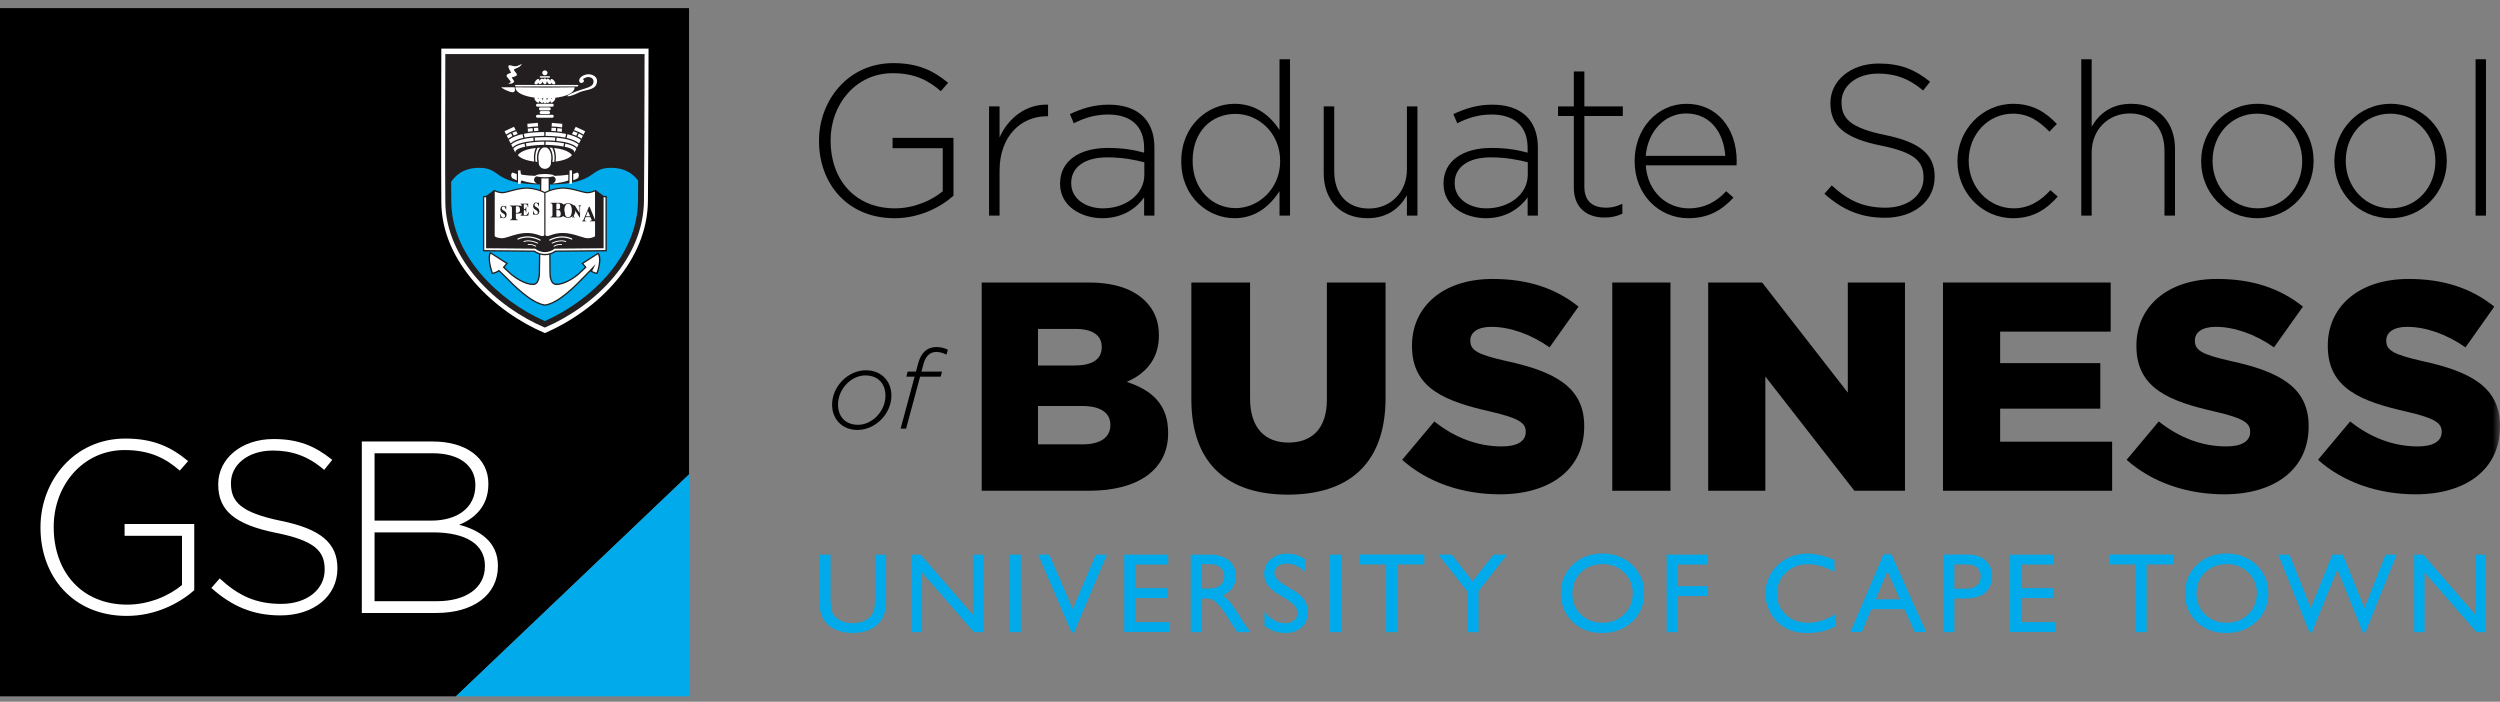 <?xml version="1.0" encoding="UTF-8" standalone="no"?>
<svg xmlns="http://www.w3.org/2000/svg" height="48px" width="171px" version="1.1" xmlns:xlink="http://www.w3.org/1999/xlink" viewBox="0 0 171 48"><rect x="0" y="0" width="171" height="48" fill="#808080" stroke="none"/><!-- Generator: Sketch 61.2 (89653) - https://sketch.com -->
 <title>uct_graduate_school_of_business_sitewide_logo</title>
 <desc>Created with Sketch.</desc>
 <defs>
  <polygon id="path-1" points="0 47.63 171 47.63 171 0.558 0 0.558"/>
 </defs>
 <g id="Assets" fill-rule="evenodd" fill="none">
  <g id="Logo-Universities">
   <g id="Logo-/-GSB">
    <polygon id="Fill-1" points="0 0.558 0 47.629 31.185 47.629 47.129 32.451 47.129 0.558" fill="#000"/>
    <path id="Fill-2" fill="#fff" d="m8.673 42.128c-3.708 0-5.904-2.732-5.904-6.033v-0.033c0-3.167 2.298-6.065 5.804-6.065 1.912 0 3.12 0.569 4.294 1.541l-0.57 0.653c-0.922-0.804-1.996-1.407-3.775-1.407-2.852 0-4.848 2.413-4.848 5.244v0.034c0 3.033 1.895 5.295 5.033 5.295 1.493 0 2.886-0.62 3.741-1.341v-3.367h-3.926v-0.805h4.765v4.524c-1.057 0.938-2.701 1.76-4.614 1.76"/>
    <path id="Fill-4" fill="#fff" d="m19.187 42.094c-1.879 0-3.322-0.62-4.731-1.877l0.571-0.653c1.291 1.19 2.482 1.742 4.21 1.742 1.761 0 2.97-0.988 2.97-2.328v-0.034c0-1.24-0.655-1.961-3.322-2.496-2.819-0.57-3.959-1.526-3.959-3.301v-0.034c0-1.743 1.593-3.083 3.774-3.083 1.711 0 2.835 0.47 4.026 1.425l-0.553 0.686c-1.108-0.955-2.215-1.323-3.507-1.323-1.727 0-2.868 0.988-2.868 2.212v0.033c0 1.24 0.638 1.994 3.423 2.563 2.717 0.553 3.858 1.525 3.858 3.234v0.034c0 1.893-1.627 3.2-3.892 3.2"/>
    <path id="Fill-6" fill="#fff" d="m33.169 38.693c0-1.441-1.258-2.279-3.573-2.279h-3.976v4.708h4.261c2.014 0 3.288-0.921 3.288-2.396v-0.033zm-0.654-5.529c0-1.291-1.057-2.162-2.936-2.162h-3.959v4.608h3.876c1.761 0 3.019-0.855 3.019-2.413v-0.033zm-2.667 8.763h-5.1v-11.729h4.848c2.281 0 3.809 1.122 3.809 2.881v0.034c0 1.592-1.04 2.396-1.997 2.781 1.409 0.369 2.65 1.173 2.65 2.799v0.033c0 1.96-1.677 3.201-4.21 3.201z"/>
    <path id="Fill-8" fill="#fff" d="m30.187 3.323h14.174s-0.009 6.828-0.043 10.367c0 4.139-3.417 7.52-7.05 9.091-3.367-1.42-7.081-4.809-7.081-8.981-0.025-1.481 0-10.477 0-10.477"/>
    <path id="Fill-10" fill="#231F20" d="m30.459 3.696h13.63s-0.009 6.566-0.041 9.969c0 3.981-3.286 7.232-6.78 8.742-3.238-1.364-6.809-4.624-6.809-8.636-0.024-1.424 0-10.075 0-10.075"/>
    <path id="Fill-12" fill="#00AAEB" d="m30.868 13.767c-0.006-0.25-0.009-0.724-0.011-1.334 0.239-0.332 0.744-0.953 1.916-0.953 1.553 0 0.899 1.076 4.101 1.139l0.408-0.005 0.409 0.005c3.201-0.063 2.546-1.139 4.1-1.139 1.087 0 1.601 0.534 1.858 0.877l-0.009 1.307c0 3.688-3.018 6.792-6.375 8.299-3.125-1.375-6.397-4.486-6.397-8.196"/>
    <path id="Fill-14" fill="#231F20" d="m36.849 18.642l0.096-6.537c0.138 0.015 0.277 0.021 0.324 0.021 0.058 0 0.204-0.005 0.345-0.021l0.051 6.537c0 0.017-0.011 0.636 0.273 0.743 0.296 0.109 1.128-0.186 1.818-0.877l0.243-0.234-0.227-0.267 1.139-0.728c0.313 0.274 0.083 1.048-0.007 1.357-0.021 0.073-0.029 0.107-0.086 0.107-0.167-0.033-0.333-0.099-0.42-0.174-0.11 0.072-0.21 0.194-0.3 0.286-0.696 0.718-1.845 1.919-2.82 2.06-0.977-0.141-2.151-1.344-2.855-2.06-0.093-0.092-0.195-0.214-0.303-0.286-0.088 0.075-0.3 0.157-0.436 0.173-0.052 0.003-0.057-0.05-0.083-0.124-0.115-0.315-0.297-1.144-0.072-1.387l1.214 0.776-0.229 0.267 0.243 0.234c0.692 0.691 1.523 0.986 1.818 0.877 0.285-0.107 0.275-0.726 0.274-0.743"/>
    <path id="Fill-16" fill="#fff" d="m40.798 18.649c-0.067-0.014-0.206-0.062-0.292-0.111l0.233-0.476-0.49 0.506c-0.078 0.07-0.148 0.155-0.217 0.224-0.671 0.693-1.819 1.892-2.754 2.031-0.938-0.139-2.109-1.341-2.79-2.031-0.098-0.097-0.357-0.345-0.357-0.345s-0.138 0.138-0.422 0.202c-0.094-0.282-0.291-0.919-0.149-1.297 0.184 0.124 1.047 0.675 1.047 0.675l-0.219 0.256 0.305 0.291c0.691 0.689 1.563 1.028 1.916 0.896 0.185-0.071 0.263-0.29 0.298-0.473 0.037-0.187 0.033-0.355 0.033-0.355l0.093-6.442c0.115 0.009 0.209 0.009 0.236 0.009 0.029 0 0.133 0 0.256-0.01l0.05 6.442c-0.008 0.254 0.052 0.724 0.332 0.829 0.352 0.132 1.223-0.207 1.914-0.896l0.304-0.291-0.217-0.256 0.988-0.632c0.186 0.326 0.004 0.998-0.098 1.254"/>
    <path id="Fill-18" fill="#231F20" d="m33.034 17.193v-3.791h8.469v3.791l-3.498 0.033c-0.215 0.156-0.48 0.232-0.736 0.236-0.256-0.004-0.523-0.08-0.737-0.236l-3.498-0.033z"/>
    <path id="Fill-20" fill="#fff" d="m36.562 17.136l-3.437-0.032v-3.612h8.288v3.612l-3.438 0.032c-0.199 0.154-0.457 0.233-0.707 0.235-0.249-0.002-0.505-0.081-0.706-0.235"/>
    <path id="Fill-22" fill="#231F20" d="m37.269 17.247c-0.239-0.003-0.48-0.083-0.662-0.237l-3.358-0.03v-3.582l0.563-0.413c0.047 0.023 0.117 0.059 0.178 0.079 0.106 0.037 0.242 0.073 0.38 0.073 0.067 0 0.171-0.021 0.302-0.054l0.449-0.119c0.33-0.083 0.709-0.163 1.041-0.136 0.327 0.024 0.781 0.13 1.107 0.302 0.325-0.172 0.779-0.278 1.106-0.302 0.333-0.027 0.712 0.053 1.042 0.136l0.449 0.119c0.131 0.033 0.234 0.054 0.302 0.054 0.137 0 0.275-0.036 0.378-0.073 0.062-0.02 0.133-0.056 0.181-0.079l0.56 0.413v3.582l-3.355 0.03c-0.183 0.154-0.424 0.234-0.663 0.237"/>
    <path id="Fill-24" fill="#fff" d="m37.962 9.627c-0.27-0.022-0.506-0.026-0.64-0.026-0.241 0-0.485 0.007-0.731 0.026l-0.016-0.223c0.285-0.019 0.55-0.023 0.747-0.023 0.166 0 0.399 0.006 0.658 0.025l-0.018 0.221zm0.705-0.214c-0.517-0.107-1.066-0.119-1.355-0.119l0.01-0.262c0.363 0 0.893 0.021 1.4 0.128l-0.055 0.253zm-2.838-0.26c0.479-0.096 0.992-0.117 1.398-0.121v0.262c-0.334 0.001-0.856 0.016-1.343 0.112l-0.055-0.252zm3.595 1.022l-0.144 0.286 0.007-0.051c0-0.059-0.033-0.106-0.07-0.141-0.111-0.104-0.333-0.179-0.592-0.232l-0.087-0.016c-0.43-0.081-0.944-0.11-1.226-0.113l-0.046-0.001-0.039 0.001c-0.279 0.003-0.788 0.031-1.221 0.11l-0.084 0.016c-0.265 0.055-0.491 0.131-0.604 0.235-0.035 0.035-0.068 0.082-0.068 0.141l0.007 0.051-0.146-0.29c0.12-0.156 0.351-0.245 0.551-0.299 0.071-0.019 0.142-0.037 0.213-0.053l0.047 0.215 0.084-0.016-0.035-0.218c0.409-0.08 0.841-0.109 1.256-0.111v0.218l0.039-0.001 0.046 0.001 0.01-0.218c0.214 0 0.768 0.013 1.263 0.113l-0.047 0.219 0.087 0.016 0.046-0.216c0.326 0.071 0.614 0.184 0.753 0.354zm-2.612-1.44l0.015 0.219-0.292 0.017-0.014-0.217 0.291-0.019zm-0.723-0.023l-0.018-0.246 0.717-0.064 0.018 0.245c-0.227 0.011-0.47 0.029-0.717 0.064zm-0.953 0.558l-0.091-0.197c0.085-0.037 0.174-0.07 0.266-0.101l0.101 0.193s-0.193 0.069-0.276 0.104zm0.975-0.253l-0.015-0.217c0.109-0.016 0.221-0.029 0.33-0.039l0.019 0.217c-0.187 0.017-0.334 0.039-0.334 0.039zm-1.489 0.186l-0.113-0.226 0.647-0.305 0.114 0.22c-0.235 0.079-0.457 0.179-0.648 0.31zm0.141 0.279l-0.1-0.2c0.089-0.062 0.187-0.117 0.29-0.166l0.096 0.196c-0.103 0.049-0.198 0.107-0.286 0.17zm0.162 0.321l-0.122-0.24c0.247-0.187 0.579-0.309 0.936-0.39l0.054 0.253c-0.338 0.075-0.652 0.192-0.868 0.377zm0.144 0.284l-0.101-0.204c0.33-0.297 0.95-0.42 1.511-0.469l0.02 0.223c-0.294 0.027-0.585 0.075-0.862 0.15-0.178 0.051-0.423 0.137-0.568 0.3zm4.501-0.201l-0.104 0.205c-0.265-0.282-0.888-0.404-1.413-0.454l0.024-0.22c0.537 0.053 1.156 0.177 1.493 0.469zm0.159-0.32l-0.12 0.238c-0.214-0.177-0.523-0.295-0.853-0.371l0.058-0.252c0.344 0.08 0.67 0.202 0.915 0.385zm0.143-0.28l-0.101 0.2c-0.084-0.062-0.175-0.115-0.272-0.163l0.095-0.195c0.097 0.047 0.192 0.101 0.278 0.158zm-0.61-0.387l0.119-0.225 0.645 0.305-0.114 0.228c-0.19-0.128-0.414-0.23-0.65-0.307zm-0.138 0.275l0.098-0.195c0.101 0.032 0.196 0.069 0.289 0.11l-0.097 0.194c-0.093-0.04-0.19-0.076-0.29-0.109zm-0.684-0.373l-0.014 0.219c-0.108-0.017-0.213-0.029-0.318-0.036l0.018-0.219c0.102 0.008 0.208 0.021 0.314 0.036zm-0.708-0.153l0.015-0.243 0.715 0.064-0.015 0.246c-0.249-0.036-0.495-0.058-0.715-0.066zm-0.022 0.305l0.015-0.219c0.099 0.004 0.2 0.011 0.307 0.022l-0.014 0.218c-0.108-0.009-0.212-0.016-0.308-0.021z"/>
    <path id="Fill-26" fill="#fff" d="m39.514 12.193l-0.302 0.148v-0.441l0.291-0.102c0.091 0.064 0.131 0.209 0.046 0.35l-0.027 0.038-0.008 0.007zm-0.388-0.537v0.275l-0.002 0.451v0.188h-0.172l0.006-0.914h0.168zm-4.078 0.145l0.3 0.099v0.441l-0.303-0.148c-0.101-0.104-0.115-0.303 0.003-0.392zm2.747 0.235c0.426-0.012 0.812-0.044 1.07-0.084l0.009-0.002-0.004 0.397-0.019 0.005c-0.28 0.102-0.653 0.172-1.052 0.201 0.118-0.053 0.209-0.132 0.209-0.258s-0.092-0.211-0.213-0.259zm-2.363 0.534v-0.188-0.451-0.275h0.17l0.002 0.074c0.005 0.093 0.028 0.211 0.091 0.222 0.251 0.04 0.632 0.069 1.048 0.082-0.053 0.022-0.099 0.05-0.136 0.088-0.035 0.033-0.077 0.086-0.077 0.173 0 0.125 0.088 0.204 0.203 0.258-0.387-0.034-0.75-0.103-1.024-0.201-0.058-0.025-0.086 0.083-0.096 0.163l-0.006 0.055h-0.175z"/>
    <path id="Fill-28" fill="#fff" d="m36.647 11.99l-0.029 0.026c0.086 0.092 0.557 0.11 0.651 0.11 0.112 0 0.556-0.01 0.65-0.116-0.083-0.093-0.558-0.11-0.65-0.11-0.147 0-0.48 0.015-0.622 0.09"/>
    <path id="Fill-30" fill="#fff" d="m36.917 16.458c-0.414-0.211-0.865-0.271-1.302-0.135-0.107 0.031-0.165 0.064-0.165 0.064-0.051 0.027-0.09-0.048-0.041-0.073 0 0 0.064-0.036 0.181-0.072 0.462-0.142 0.936-0.077 1.365 0.14 0.049 0.025 0.012 0.101-0.038 0.076"/>
    <path id="Fill-32" fill="#fff" d="m36.783 16.671c-0.002 0-0.524-0.279-0.956-0.115l-0.023-0.059c0.305-0.115 0.728-0.033 1.009 0.118l-0.03 0.056z"/>
    <path id="Fill-34" fill="#fff" d="m36.647 16.878s-0.059-0.039-0.153-0.076c-0.092-0.036-0.223-0.066-0.367-0.049-0.04 0.006-0.05-0.058-0.005-0.062 0.179-0.022 0.41 0.03 0.561 0.136l-0.036 0.051z"/>
    <path id="Fill-36" fill="#fff" d="m37.588 10.096l0.188 0.013c0.096 0.186 0.156 0.426 0.156 0.688 0 0.093-0.008 0.182-0.023 0.269l0.098-0.013c0.011-0.085 0.017-0.17 0.017-0.259 0-0.25-0.045-0.48-0.125-0.674 1.019 0.114 1.22 0.489 1.22 0.489s-0.185 0.326-1.112 0.444l-0.098 0.013-0.128 0.008c0.018-0.084 0.027-0.177 0.027-0.273 0-0.289-0.086-0.545-0.22-0.705m-0.425-0.007l0.11-0.001 0.098 0.001c0.197 0.074 0.34 0.359 0.34 0.697 0 0.106-0.013 0.206-0.038 0.298l-0.089 0.004c-0.088-0.103-0.197-0.166-0.316-0.166-0.116 0-0.225 0.063-0.313 0.166l-0.093-0.004c-0.024-0.092-0.038-0.192-0.038-0.298 0-0.336 0.144-0.623 0.339-0.697m-1.74 0.52s0.2-0.375 1.221-0.489c-0.08 0.194-0.127 0.423-0.127 0.674 0 0.089 0.008 0.174 0.017 0.259l0.097 0.013c-0.013-0.087-0.021-0.176-0.021-0.269 0-0.262 0.058-0.502 0.153-0.688l0.182-0.013c-0.133 0.16-0.218 0.416-0.218 0.705 0 0.096 0.009 0.189 0.026 0.273l-0.122-0.008-0.097-0.013c-0.932-0.118-1.111-0.444-1.111-0.444"/>
    <path id="Fill-38" fill="#fff" d="m37.269 10.712c-0.229 0-0.421 0.188-0.421 0.419 0 0.23 0.192 0.418 0.421 0.418 0.232 0 0.419-0.188 0.419-0.418 0-0.231-0.187-0.419-0.419-0.419"/>
    <path id="Fill-40" fill="#fff" d="m39.505 6.371c-0.4 0.221-1.126 0.349-0.378 0 0.749-0.347 1.425-0.334 1.469-0.756 0.032-0.289-0.258-0.345-0.352-0.348-0.179-0.003-0.402 0.152-0.376 0.162 0.028 0.01 0.06 0.008 0.072 0.074 0.015 0.08-0.06 0.176-0.182 0.172-0.13-0.003-0.145-0.151-0.145-0.156 0-0.261 0.369-0.434 0.628-0.44 0.236-0.01 0.723 0.146 0.567 0.651-0.148 0.477-0.813 0.372-1.303 0.641zm-2.677 0.404l0.019-0.065-0.071-0.005 0.052 0.07zm0.539-0.048c0.025 0.034 0.035 0.082 0.035 0.133 0.019-0.036 0.051-0.096 0.093-0.136l-0.128 0.003zm-0.232 0.133c0-0.051 0.015-0.098 0.035-0.133l-0.126-0.005c0.038 0.04 0.07 0.097 0.091 0.149v-0.011zm0.577-0.085l0.047-0.066-0.063 0.006 0.016 0.06zm0.185 0.13c-0.063 0.076-0.185 0.185-0.244 0.068-0.007-0.013-0.001-0.051 0.013-0.097l-0.039 0.052c-0.063 0.076-0.184 0.185-0.245 0.068-0.027 0.032-0.067 0.066-0.114 0.066-0.042 0-0.083-0.032-0.107-0.082-0.062 0.133-0.183 0.025-0.249-0.052l-0.038-0.052c0.015 0.045 0.02 0.084 0.014 0.097-0.06 0.117-0.183 0.009-0.246-0.068-0.054-0.062-0.125-0.165-0.06-0.222-0.702-0.094-1.328-0.334-1.328-0.711 1.268 0.022 2.983 0.022 4.052 0-0.018 0.395-0.582 0.631-1.34 0.718 0.05 0.056-0.017 0.155-0.069 0.214zm-3.586-0.937h0.88s0.127 0.343-0.126 0.343c-0.252 0-0.88-0.343-0.754-0.343zm0.454-0.239l0.187-0.127-0.232-0.296c-0.252-0.229 0.243-0.319 0.243-0.334 0-0.016-0.423-0.623 0-0.49 0.378 0.119 0.47 0 0.736-0.111-0.155 0.333-0.637 0.303-0.534 0.445 0.176 0.243 0.379 0.354-0.133 0.467-0.08 0.017 0.147 0.238 0.136 0.297-0.011 0.061-0.156 0.142-0.211 0.142l-0.192 0.006zm0.51 0.081h4.23c0.067 0 0.067 0.102 0 0.102h-4.23c-0.067 0-0.067-0.102 0-0.102zm1.489 2.041h1.012c0.131 0 0.131 0.202 0 0.202h-1.012c-0.135 0-0.135-0.202 0-0.202zm0.202-0.504h0.604c0.136 0 0.136 0.202 0 0.202h-0.604c-0.134 0-0.134-0.202 0-0.202zm-0.202-0.252h1.012c0.131 0 0.131 0.201 0 0.201h-1.012c-0.135 0-0.135-0.201 0-0.201zm0.252 0.503h0.506c0.133 0 0.133 0.202 0 0.202h-0.506c-0.135 0-0.135-0.202 0-0.202zm0.254-2.783c0.095 0 0.179 0.071 0.179 0.169 0 0.096-0.084 0.167-0.179 0.167s-0.18-0.071-0.18-0.167c0-0.098 0.085-0.169 0.18-0.169zm-0.303 0.395h0.605c0.069 0 0.069 0.103 0 0.103h-0.605c-0.067 0-0.067-0.103 0-0.103zm0.662 0.286l0.039 0.057c-0.015-0.048-0.022-0.088-0.015-0.1 0.059-0.118 0.183-0.011 0.244 0.066 0.061 0.074 0.146 0.2 0.024 0.244-0.091 0.035-0.163-0.034-0.211-0.115 0.007 0.039-0.007 0.074-0.061 0.094-0.119 0.043-0.206-0.09-0.248-0.197 0.001 0.129-0.057 0.218-0.133 0.218-0.072 0-0.133-0.089-0.133-0.2-0.04 0.095-0.128 0.222-0.244 0.18-0.054-0.021-0.068-0.055-0.061-0.094-0.047 0.081-0.122 0.15-0.21 0.115-0.123-0.044-0.038-0.17 0.021-0.244 0.062-0.077 0.187-0.184 0.247-0.066 0.006 0.013 0 0.052-0.016 0.1l0.04-0.057c0.062-0.077 0.187-0.182 0.247-0.065 0.026-0.035 0.067-0.068 0.109-0.068 0.048 0 0.087 0.036 0.112 0.088 0.063-0.138 0.187-0.032 0.249 0.045z"/>
    <path id="Fill-42" fill="#fff" d="m37.228 16.1v-2.895c-0.319-0.166-0.718-0.267-1.072-0.294-0.318-0.024-0.685 0.051-1.015 0.135l-0.448 0.118c-0.13 0.033-0.244 0.058-0.324 0.058-0.178 0-0.364-0.054-0.528-0.126l-0.004 3.058c0.143 0.121 0.391 0.14 0.539 0.14 0.139 0 0.566-0.152 0.712-0.194 0.664-0.198 1.194-0.244 1.84 0.008 0.065 0.025 0.184 0.065 0.247 0.023l0.053-0.031z"/>
    <path id="Fill-44" fill="#fff" d="m37.311 16.1v-2.895c0.317-0.166 0.719-0.267 1.069-0.294 0.319-0.024 0.686 0.051 1.016 0.135l0.448 0.118c0.131 0.033 0.246 0.058 0.324 0.058 0.179 0 0.364-0.054 0.529-0.126l0.004 3.058c-0.142 0.121-0.391 0.14-0.537 0.14-0.142 0-0.57-0.152-0.715-0.194-0.665-0.198-1.192-0.244-1.84 0.008-0.065 0.025-0.183 0.065-0.249 0.023l-0.049-0.031z"/>
    <path id="Fill-46" fill="#231F20" d="m35.825 14.357c0.108 0.008 0.125 0.026 0.155 0.18h0.019v-0.401h-0.019c-0.03 0.154-0.047 0.172-0.155 0.179v-0.275c0-0.061 0.007-0.073 0.039-0.069l0.08 0.001c0.148 0.004 0.157 0.167 0.167 0.207h0.017v-0.249h-0.53v0.026c0.048 0 0.078 0.039 0.078 0.102v0.564c0 0.061-0.03 0.101-0.078 0.101v0.027h0.539l0.04-0.25h-0.025c-0.067 0.174-0.141 0.229-0.273 0.214-0.048-0.006-0.054-0.023-0.054-0.084v-0.273z"/>
    <path id="Fill-48" fill="#231F20" d="m34.625 14.078h-0.021l-0.027 0.046c-0.048-0.003-0.071-0.046-0.171-0.046-0.079 0-0.182 0.082-0.182 0.244 0 0.075 0.035 0.179 0.139 0.243 0.153 0.089 0.183 0.126 0.183 0.194 0 0.03-0.005 0.133-0.128 0.133-0.086 0-0.149-0.123-0.159-0.171l-0.022-0.084h-0.021v0.292h0.024l0.017-0.041c0.045 0 0.104 0.041 0.159 0.041 0.203 0 0.237-0.17 0.237-0.254 0-0.115-0.065-0.213-0.208-0.278-0.105-0.048-0.121-0.108-0.121-0.162 0-0.028 0.015-0.117 0.099-0.117 0.125 0.003 0.162 0.162 0.184 0.225h0.018v-0.265z"/>
    <path id="Fill-50" fill="#231F20" d="m36.867 13.849h-0.023l-0.028 0.044c-0.046 0-0.071-0.044-0.172-0.044-0.078 0-0.178 0.08-0.178 0.245 0 0.073 0.032 0.179 0.136 0.24 0.153 0.091 0.185 0.126 0.185 0.196 0 0.03-0.007 0.132-0.129 0.132-0.087 0-0.149-0.124-0.16-0.171l-0.02-0.083h-0.019v0.29h0.02l0.018-0.039c0.045 0 0.105 0.039 0.159 0.039 0.204 0 0.235-0.168 0.235-0.252 0-0.115-0.062-0.214-0.206-0.279-0.104-0.047-0.121-0.108-0.121-0.16 0-0.029 0.015-0.119 0.099-0.119 0.125 0.003 0.162 0.161 0.184 0.225h0.02v-0.264z"/>
    <path id="Fill-52" fill="#231F20" d="m39.676 14.879v-0.701c0-0.061 0.027-0.102 0.075-0.102v-0.026h-0.187v0.026c0.049 0 0.076 0.041 0.076 0.102v0.392h-0.002l-0.325-0.52h-0.196v0.026l0.048 0.046 0.034 0.053v0.565c0 0.064-0.025 0.103-0.075 0.103v0.026h0.186v-0.026c-0.048 0-0.076-0.039-0.076-0.103v-0.507h0.003l0.413 0.646h0.026z"/>
    <path id="Fill-54" fill="#231F20" d="m35.285 14.611h0.146c0.124 0 0.22-0.023 0.289-0.071 0.154-0.104 0.124-0.259 0.079-0.335-0.077-0.123-0.23-0.145-0.386-0.145h-0.534v0.031c0.089 0 0.138 0.05 0.138 0.126v0.686c0 0.078-0.049 0.127-0.138 0.127v0.03h0.543v-0.03c-0.085 0-0.137-0.049-0.137-0.127v-0.292zm0-0.437c0-0.072 0.062-0.063 0.094-0.063 0.093-0.007 0.141 0.038 0.166 0.105 0.03 0.072 0.034 0.151 0.009 0.226-0.041 0.114-0.175 0.119-0.269 0.121v-0.389z"/>
    <path id="Fill-56" fill="#231F20" d="m38.24 14.87c0.098 0 0.182-0.018 0.3-0.098 0.098-0.069 0.151-0.275-0.009-0.368l-0.193-0.073v-0.005c0.09-0.02 0.243-0.068 0.243-0.226 0.004-0.107-0.093-0.181-0.192-0.204-0.089-0.026-0.247-0.026-0.334-0.026h-0.405v0.031c0.087 0 0.139 0.048 0.139 0.126v0.687c0 0.077-0.052 0.124-0.139 0.124v0.032h0.59zm-0.185-0.883c0-0.057 0.019-0.072 0.081-0.075 0.116-0.003 0.174 0.026 0.174 0.137v0.116c0 0.139-0.101 0.158-0.183 0.158h-0.072v-0.336zm0 0.386h0.105c0.116 0 0.194 0.044 0.194 0.272 0 0.147-0.091 0.188-0.218 0.181-0.081-0.004-0.081-0.039-0.081-0.12v-0.333z"/>
    <path id="Fill-58" fill="#231F20" d="m39.358 14.399c0-0.166-0.074-0.33-0.204-0.411-0.096-0.059-0.2-0.088-0.293-0.088-0.099 0-0.201 0.029-0.297 0.088-0.129 0.081-0.206 0.245-0.206 0.411 0 0.165 0.077 0.328 0.206 0.41 0.096 0.059 0.198 0.091 0.297 0.091 0.093 0 0.197-0.032 0.293-0.091 0.13-0.082 0.204-0.245 0.204-0.41zm-0.497 0.463l-0.092-0.022c-0.058-0.025-0.099-0.079-0.131-0.174-0.021-0.06-0.037-0.16-0.037-0.267 0-0.106 0.016-0.206 0.037-0.267 0.032-0.094 0.073-0.149 0.131-0.176l0.092-0.022 0.085 0.022c0.06 0.027 0.102 0.082 0.132 0.176 0.023 0.061 0.038 0.161 0.038 0.267 0 0.107-0.015 0.207-0.038 0.267-0.03 0.095-0.072 0.149-0.132 0.174l-0.085 0.022z"/>
    <path id="Fill-60" fill="#231F20" d="m40.282 14.141l-0.365 0.878c-0.032 0.077-0.071 0.093-0.108 0.093v0.029h0.294v-0.029c-0.099 0-0.132-0.05-0.104-0.126l0.052-0.132h0.34l0.07 0.166c0.033 0.076-0.066 0.092-0.125 0.092v0.029h0.473v-0.029c-0.024 0-0.074 0.004-0.104-0.067l-0.376-0.904h-0.047zm-0.208 0.656l0.139-0.363 0.154 0.363h-0.293z"/>
    <path id="Fill-62" fill="#fff" d="m37.621 16.458c0.413-0.211 0.865-0.271 1.301-0.135 0.108 0.031 0.167 0.064 0.167 0.064 0.049 0.027 0.089-0.048 0.041-0.073 0 0-0.064-0.036-0.183-0.072-0.461-0.142-0.936-0.077-1.363 0.14-0.05 0.025-0.013 0.101 0.037 0.076"/>
    <path id="Fill-64" fill="#fff" d="m37.757 16.671s0.522-0.279 0.956-0.115l0.022-0.059c-0.305-0.115-0.729-0.033-1.009 0.118l0.031 0.056z"/>
    <path id="Fill-66" fill="#fff" d="m37.891 16.878s0.059-0.039 0.151-0.076c0.095-0.036 0.225-0.066 0.368-0.049 0.04 0.006 0.05-0.058 0.007-0.062-0.18-0.022-0.412 0.03-0.561 0.136l0.035 0.051z"/>
    <polygon id="Fill-68" points="47.129 47.629 47.129 32.451 31.185 47.629" fill="#00AAEB"/>
    <path id="Fill-70" fill="#000" d="m74.054 30.393c1.201 0 1.894-0.468 1.894-1.302v-0.041c0-0.773-0.61-1.281-1.935-1.281h-3.015v2.624h3.056zm-0.571-5.392c1.202 0 1.875-0.407 1.875-1.241v-0.041c0-0.773-0.612-1.221-1.793-1.221h-2.567v2.503h2.485zm-6.335-5.676h7.313c1.793 0 3.055 0.447 3.891 1.282 0.57 0.569 0.917 1.322 0.917 2.299v0.04c0 1.648-0.937 2.625-2.2 3.175 1.732 0.569 2.831 1.546 2.831 3.479v0.04c0 2.441-1.996 3.927-5.398 3.927h-7.354v-14.242z"/>
    <path id="Fill-72" fill="#000" d="m81.489 27.321v-7.996h4.014v7.914c0 2.055 1.038 3.032 2.627 3.032 1.59 0 2.629-0.936 2.629-2.93v-8.016h4.013v7.894c0 4.599-2.629 6.613-6.682 6.613-4.054 0-6.601-2.056-6.601-6.511"/>
    <path id="Fill-74" fill="#000" d="m95.908 31.451l2.201-2.624c1.405 1.119 2.971 1.709 4.621 1.709 1.06 0 1.63-0.366 1.63-0.977v-0.041c0-0.59-0.47-0.916-2.4-1.363-3.036-0.692-5.38-1.546-5.38-4.477v-0.04c0-2.645 2.099-4.558 5.52-4.558 2.43 0 4.32 0.651 5.87 1.893l-1.98 2.787c-1.3-0.915-2.73-1.404-3.99-1.404-0.96 0-1.43 0.408-1.43 0.916v0.04c0 0.652 0.49 0.937 2.47 1.384 3.28 0.713 5.32 1.77 5.32 4.436v0.04c0 2.91-2.31 4.639-5.77 4.639-2.53 0-4.929-0.793-6.682-2.36"/>
    <mask id="mask-2" fill="white">
     <use xlink:href="#path-1"/>
    </mask>
    <polygon id="Fill-76" points="110.28 33.568 114.26 33.568 114.26 19.325 110.28 19.325" mask="url(#mask-2)" fill="#000"/>
    <polygon id="Fill-78" points="116.84 19.325 120.53 19.325 126.39 26.853 126.39 19.325 130.3 19.325 130.3 33.568 126.84 33.568 120.75 25.754 120.75 33.568 116.84 33.568" mask="url(#mask-2)" fill="#000"/>
    <polygon id="Fill-79" points="132.9 19.325 144.37 19.325 144.37 22.682 136.81 22.682 136.81 24.838 143.66 24.838 143.66 27.952 136.81 27.952 136.81 30.21 144.47 30.21 144.47 33.568 132.9 33.568" mask="url(#mask-2)" fill="#000"/>
    <path id="Fill-80" fill="#000" mask="url(#mask-2)" d="m145.46 31.451l2.2-2.624c1.41 1.119 2.97 1.709 4.62 1.709 1.06 0 1.63-0.366 1.63-0.977v-0.041c0-0.59-0.46-0.916-2.4-1.363-3.03-0.692-5.38-1.546-5.38-4.477v-0.04c0-2.645 2.1-4.558 5.52-4.558 2.43 0 4.32 0.651 5.87 1.893l-1.98 2.787c-1.3-0.915-2.73-1.404-3.99-1.404-0.96 0-1.42 0.408-1.42 0.916v0.04c0 0.652 0.48 0.937 2.46 1.384 3.28 0.713 5.32 1.77 5.32 4.436v0.04c0 2.91-2.31 4.639-5.77 4.639-2.52 0-4.93-0.793-6.68-2.36"/>
    <path id="Fill-81" fill="#000" mask="url(#mask-2)" d="m158.55 31.451l2.2-2.624c1.41 1.119 2.98 1.709 4.63 1.709 1.06 0 1.63-0.366 1.63-0.977v-0.041c0-0.59-0.47-0.916-2.41-1.363-3.03-0.692-5.38-1.546-5.38-4.477v-0.04c0-2.645 2.1-4.558 5.53-4.558 2.42 0 4.31 0.651 5.86 1.893l-1.97 2.787c-1.31-0.915-2.73-1.404-4-1.404-0.95 0-1.42 0.408-1.42 0.916v0.04c0 0.652 0.49 0.937 2.46 1.384 3.28 0.713 5.32 1.77 5.32 4.436v0.04c0 2.91-2.3 4.639-5.77 4.639-2.52 0-4.92-0.793-6.68-2.36"/>
    <path id="Fill-82" fill="#000" mask="url(#mask-2)" d="m61.184 14.925c-3.242 0-5.163-2.389-5.163-5.275v-0.029c0-2.769 2.009-5.304 5.075-5.304 1.672 0 2.729 0.498 3.755 1.348l-0.498 0.572c-0.807-0.704-1.746-1.231-3.3-1.231-2.495 0-4.24 2.109-4.24 4.586v0.03c0 2.652 1.657 4.629 4.401 4.629 1.305 0 2.523-0.542 3.27-1.172v-2.944h-3.431v-0.704h4.165v3.956c-0.924 0.82-2.361 1.539-4.034 1.539"/>
    <path id="Fill-83" fill="#000" mask="url(#mask-2)" d="m71.612 7.95c-1.731 0-3.242 1.304-3.242 3.736v3.063h-0.719v-7.473h0.719v2.125c0.587-1.333 1.834-2.3 3.316-2.241v0.791h-0.074z"/>
    <path id="Fill-84" fill="#000" mask="url(#mask-2)" d="m78.273 11.1c-0.631-0.161-1.467-0.337-2.538-0.337-1.584 0-2.464 0.704-2.464 1.745v0.029c0 1.083 1.026 1.714 2.171 1.714 1.526 0 2.831-0.938 2.831-2.301v-0.85zm-0.015 3.649v-1.246c-0.513 0.718-1.437 1.422-2.861 1.422-1.393 0-2.889-0.792-2.889-2.345v-0.029c0-1.553 1.335-2.432 3.271-2.432 1.042 0 1.761 0.132 2.479 0.322v-0.322c0-1.509-0.924-2.286-2.465-2.286-0.909 0-1.657 0.249-2.347 0.601l-0.263-0.63c0.821-0.381 1.628-0.645 2.655-0.645 1.921 0 3.124 0.997 3.124 2.93v4.66h-0.704z"/>
    <path id="Fill-85" fill="#000" mask="url(#mask-2)" d="m87.562 10.998c0-1.919-1.496-3.209-3.051-3.209-1.628 0-2.934 1.187-2.934 3.195v0.029c0 1.963 1.364 3.223 2.934 3.223 1.555 0 3.051-1.304 3.051-3.209v-0.029zm-0.043 3.751v-1.67c-0.646 0.981-1.6 1.846-3.081 1.846-1.805 0-3.639-1.451-3.639-3.883v-0.029c0-2.433 1.834-3.913 3.639-3.913 1.496 0 2.464 0.85 3.081 1.788v-4.835h0.718v10.696h-0.718z"/>
    <path id="Fill-86" fill="#000" mask="url(#mask-2)" d="m96.234 14.749v-1.392c-0.499 0.879-1.335 1.568-2.699 1.568-1.892 0-2.993-1.29-2.993-3.077v-4.572h0.719v4.439c0 1.538 0.866 2.549 2.377 2.549 1.467 0 2.596-1.113 2.596-2.666v-4.322h0.719v7.473h-0.719z"/>
    <path id="Fill-87" fill="#000" mask="url(#mask-2)" d="m104.5 11.1c-0.63-0.161-1.47-0.337-2.54-0.337-1.58 0-2.461 0.704-2.461 1.745v0.029c0 1.083 1.031 1.714 2.171 1.714 1.53 0 2.83-0.938 2.83-2.301v-0.85zm-0.01 3.649v-1.246c-0.52 0.718-1.44 1.422-2.86 1.422-1.4 0-2.894-0.792-2.894-2.345v-0.029c0-1.553 1.334-2.432 3.274-2.432 1.04 0 1.76 0.132 2.48 0.322v-0.322c0-1.509-0.93-2.286-2.47-2.286-0.91 0-1.66 0.249-2.345 0.601l-0.264-0.63c0.819-0.381 1.629-0.645 2.659-0.645 1.92 0 3.12 0.997 3.12 2.93v4.66h-0.7z"/>
    <path id="Fill-88" fill="#000" mask="url(#mask-2)" d="m109.75 14.881c-1.16 0-2.1-0.63-2.1-2.051v-4.894h-1.08v-0.66h1.08v-2.388h0.72v2.388h2.63v0.66h-2.63v4.82c0 1.07 0.63 1.45 1.5 1.45 0.36 0 0.67-0.073 1.1-0.263v0.674c-0.38 0.176-0.75 0.264-1.22 0.264"/>
    <path id="Fill-89" fill="#000" mask="url(#mask-2)" d="m118.01 10.661c-0.1-1.509-0.96-2.901-2.68-2.901-1.48 0-2.63 1.245-2.76 2.901h5.44zm-2.5 3.59c1.15 0 1.95-0.513 2.56-1.172l0.5 0.439c-0.76 0.82-1.66 1.407-3.09 1.407-1.97 0-3.67-1.568-3.67-3.898v-0.029c0-2.168 1.52-3.897 3.55-3.897 2.1 0 3.43 1.7 3.43 3.913v0.029c0 0.102 0 0.146-0.01 0.264h-6.21c0.13 1.86 1.47 2.945 2.94 2.945z"/>
    <path id="Fill-90" fill="#000" mask="url(#mask-2)" d="m128.93 14.895c-1.65 0-2.91-0.542-4.14-1.641l0.5-0.571c1.13 1.04 2.17 1.523 3.68 1.523 1.54 0 2.6-0.864 2.6-2.036v-0.029c0-1.084-0.58-1.714-2.91-2.183-2.46-0.498-3.46-1.333-3.46-2.887v-0.029c0-1.524 1.39-2.696 3.3-2.696 1.5 0 2.48 0.41 3.52 1.245l-0.48 0.601c-0.97-0.836-1.94-1.158-3.07-1.158-1.51 0-2.51 0.865-2.51 1.935v0.029c0 1.084 0.56 1.744 3 2.242 2.37 0.483 3.37 1.333 3.37 2.828v0.029c0 1.656-1.42 2.798-3.4 2.798"/>
    <path id="Fill-91" fill="#000" mask="url(#mask-2)" d="m137.7 14.925c-2.16 0-3.81-1.788-3.81-3.883v-0.029c0-2.096 1.67-3.912 3.81-3.912 1.41 0 2.29 0.645 2.99 1.377l-0.51 0.527c-0.65-0.66-1.38-1.231-2.49-1.231-1.71 0-3.03 1.422-3.03 3.209v0.03c0 1.802 1.37 3.237 3.08 3.237 1.06 0 1.88-0.542 2.51-1.244l0.5 0.439c-0.76 0.864-1.67 1.48-3.05 1.48"/>
    <path id="Fill-92" fill="#000" mask="url(#mask-2)" d="m148.05 14.749v-4.44c0-1.538-0.87-2.549-2.38-2.549-1.47 0-2.6 1.113-2.6 2.667v4.322h-0.71v-10.696l0.71 0v4.615c0.5-0.879 1.34-1.568 2.7-1.568 1.9 0 3 1.289 3 3.077v4.571h-0.72z"/>
    <path id="Fill-93" fill="#000" mask="url(#mask-2)" d="m157.47 11.013c0-1.802-1.35-3.239-3.08-3.239-1.78 0-3.05 1.451-3.05 3.209v0.03c0 1.802 1.35 3.237 3.08 3.237 1.77 0 3.05-1.45 3.05-3.208v-0.029zm-3.08 3.912c-2.22 0-3.83-1.788-3.83-3.883v-0.029c0-2.095 1.63-3.912 3.86-3.912 2.21 0 3.83 1.787 3.83 3.882v0.03c0 2.095-1.63 3.912-3.86 3.912z"/>
    <path id="Fill-94" fill="#000" mask="url(#mask-2)" d="m166.58 11.013c0-1.802-1.35-3.239-3.08-3.239-1.77 0-3.05 1.451-3.05 3.209v0.03c0 1.802 1.35 3.237 3.08 3.237 1.78 0 3.05-1.45 3.05-3.208v-0.029zm-3.08 3.912c-2.21 0-3.83-1.788-3.83-3.883v-0.029c0-2.095 1.63-3.912 3.86-3.912 2.22 0 3.83 1.787 3.83 3.882v0.03c0 2.095-1.63 3.912-3.86 3.912z"/>
    <polygon id="Fill-95" points="169.33 14.749 170.04 14.749 170.04 4.053 169.33 4.053" mask="url(#mask-2)" fill="#000"/>
    <path id="Fill-96" fill="#000" mask="url(#mask-2)" d="m60.565 27.069c0-0.878-0.559-1.391-1.369-1.391-0.988 0-1.876 0.948-1.876 1.987 0 0.879 0.559 1.392 1.37 1.392 0.949 0 1.875-0.91 1.875-1.988m-3.65 0.612c0-1.231 1.071-2.354 2.319-2.354 1.033 0 1.737 0.726 1.737 1.727 0 1.269-1.11 2.354-2.319 2.354-1.033 0-1.737-0.726-1.737-1.727"/>
    <path id="Fill-97" fill="#000" mask="url(#mask-2)" d="m62.559 25.762h-0.566l0.091-0.343h0.566l0.154-0.566c0.198-0.749 0.628-1.116 1.247-1.116 0.29 0 0.566 0.069 0.781 0.183l-0.093 0.337c-0.259-0.122-0.451-0.183-0.703-0.183-0.406 0-0.727 0.259-0.88 0.863l-0.13 0.482h1.408l-0.093 0.343h-1.407l-0.957 3.555h-0.374l0.956-3.555z"/>
    <path id="Fill-98" fill="#00AAEB" mask="url(#mask-2)" d="m59.847 37.938h0.763v3.007c0 0.407-0.03 0.714-0.089 0.921-0.06 0.208-0.133 0.381-0.221 0.518-0.087 0.138-0.194 0.262-0.32 0.37-0.421 0.361-0.969 0.542-1.648 0.542-0.691 0-1.245-0.179-1.663-0.538-0.126-0.111-0.234-0.236-0.321-0.374-0.087-0.137-0.16-0.307-0.216-0.506-0.057-0.2-0.085-0.513-0.085-0.941v-2.999h0.762v3.007c0 0.498 0.057 0.844 0.171 1.039s0.288 0.351 0.521 0.469c0.233 0.117 0.507 0.175 0.823 0.175 0.451 0 0.818-0.117 1.101-0.352 0.15-0.127 0.257-0.276 0.323-0.447 0.066-0.172 0.099-0.467 0.099-0.884v-3.007z"/>
    <polygon id="Fill-99" points="66.547 37.938 67.268 37.938 67.268 43.236 66.615 43.236 63.069 39.156 63.069 43.236 62.355 43.236 62.355 37.938 62.971 37.938 66.547 42.052" mask="url(#mask-2)" fill="#00AAEB"/>
    <polygon id="Fill-100" points="69.061 43.236 69.821 43.236 69.821 37.939 69.061 37.939" mask="url(#mask-2)" fill="#00AAEB"/>
    <polygon id="Fill-101" points="74.954 37.938 75.711 37.938 73.468 43.258 73.296 43.258 71.01 37.938 71.775 37.938 73.37 41.658" mask="url(#mask-2)" fill="#00AAEB"/>
    <polygon id="Fill-102" points="76.898 37.938 79.905 37.938 79.905 38.613 77.657 38.613 77.657 40.229 79.829 40.229 79.829 40.907 77.657 40.907 77.657 42.553 79.977 42.553 79.977 43.228 76.898 43.228" mask="url(#mask-2)" fill="#00AAEB"/>
    <path id="Fill-103" fill="#00AAEB" mask="url(#mask-2)" d="m82.432 38.583h-0.227v1.672h0.288c0.385 0 0.649-0.033 0.791-0.099 0.143-0.065 0.254-0.165 0.334-0.297 0.08-0.133 0.12-0.285 0.12-0.453 0-0.167-0.044-0.318-0.133-0.454-0.088-0.134-0.213-0.23-0.373-0.286-0.161-0.056-0.428-0.083-0.8-0.083zm-0.987 4.653v-5.298h1.328c0.537 0 0.963 0.133 1.278 0.398 0.316 0.266 0.473 0.625 0.473 1.077 0 0.309-0.077 0.576-0.232 0.8-0.154 0.225-0.376 0.393-0.664 0.504 0.169 0.112 0.335 0.263 0.497 0.456 0.162 0.192 0.39 0.527 0.684 1.005 0.185 0.3 0.333 0.527 0.444 0.678l0.281 0.38h-0.904l-0.23-0.35c-0.009-0.012-0.024-0.034-0.047-0.064l-0.147-0.209-0.236-0.387-0.253-0.413c-0.157-0.218-0.301-0.391-0.432-0.52-0.13-0.128-0.248-0.221-0.352-0.278-0.106-0.056-0.283-0.085-0.531-0.085h-0.197v2.306h-0.76z"/>
    <path id="Fill-104" fill="#00AAEB" mask="url(#mask-2)" d="m88.05 41.016l-0.577-0.35c-0.362-0.221-0.619-0.438-0.772-0.652-0.153-0.213-0.23-0.459-0.23-0.737 0-0.417 0.145-0.756 0.435-1.017 0.29-0.26 0.666-0.391 1.129-0.391 0.443 0 0.849 0.125 1.219 0.373v0.861c-0.382-0.367-0.794-0.551-1.235-0.551-0.247 0-0.451 0.058-0.61 0.173-0.16 0.114-0.24 0.26-0.24 0.439 0 0.159 0.059 0.307 0.177 0.446 0.117 0.138 0.306 0.284 0.566 0.437l0.58 0.342c0.647 0.386 0.97 0.877 0.97 1.474 0 0.424-0.142 0.769-0.427 1.035-0.284 0.265-0.655 0.398-1.11 0.398-0.524 0-1.001-0.16-1.431-0.482v-0.963c0.409 0.519 0.884 0.778 1.424 0.778 0.237 0 0.436-0.067 0.593-0.199 0.158-0.132 0.238-0.297 0.238-0.496 0-0.323-0.233-0.629-0.699-0.918"/>
    <polygon id="Fill-105" points="90.978 43.236 91.736 43.236 91.736 37.939 90.978 37.939" mask="url(#mask-2)" fill="#00AAEB"/>
    <polygon id="Fill-106" points="92.992 37.93 97.423 37.93 97.423 38.606 95.574 38.606 95.574 43.236 94.811 43.236 94.811 38.606 92.992 38.606" mask="url(#mask-2)" fill="#00AAEB"/>
    <polygon id="Fill-107" points="102.16 37.938 103.08 37.938 101.13 40.433 101.13 43.236 100.35 43.236 100.35 40.433 98.388 37.938 99.304 37.938 100.72 39.764" mask="url(#mask-2)" fill="#00AAEB"/>
    <path id="Fill-108" fill="#00AAEB" mask="url(#mask-2)" d="m109.63 38.583c-0.61 0-1.11 0.189-1.5 0.569-0.39 0.379-0.58 0.863-0.58 1.452 0 0.572 0.19 1.046 0.58 1.426 0.4 0.379 0.89 0.568 1.48 0.568s1.08-0.193 1.48-0.58c0.39-0.386 0.59-0.868 0.59-1.445 0-0.56-0.2-1.033-0.59-1.416-0.4-0.383-0.89-0.574-1.46-0.574m-0.03-0.721c0.82 0 1.5 0.26 2.04 0.778 0.55 0.518 0.82 1.167 0.82 1.949 0 0.781-0.27 1.427-0.82 1.939s-1.25 0.768-2.08 0.768c-0.8 0-1.47-0.256-2-0.768s-0.8-1.153-0.8-1.924c0-0.791 0.27-1.446 0.8-1.964 0.54-0.518 1.22-0.778 2.04-0.778"/>
    <polygon id="Fill-109" points="114 37.938 116.83 37.938 116.83 38.613 114.76 38.613 114.76 40.092 116.83 40.092 116.83 40.766 114.76 40.766 114.76 43.236 114 43.236" mask="url(#mask-2)" fill="#00AAEB"/>
    <path id="Fill-110" fill="#00AAEB" mask="url(#mask-2)" d="m125.54 42.007v0.834c-0.56 0.304-1.2 0.456-1.93 0.456-0.59 0-1.09-0.119-1.51-0.357-0.41-0.238-0.74-0.566-0.98-0.982-0.24-0.417-0.36-0.869-0.36-1.355 0-0.77 0.28-1.419 0.83-1.945 0.55-0.525 1.23-0.788 2.04-0.788 0.55 0 1.17 0.145 1.85 0.436v0.815c-0.62-0.354-1.22-0.531-1.82-0.531s-1.11 0.192-1.51 0.575-0.6 0.862-0.6 1.438c0 0.582 0.2 1.06 0.59 1.434 0.4 0.374 0.9 0.562 1.52 0.562 0.64 0 1.27-0.198 1.88-0.592"/>
    <path id="Fill-111" fill="#00AAEB" mask="url(#mask-2)" d="m129.95 40.991l-0.85-1.919-0.8 1.919h1.65zm-1.11-3.083h0.53l2.38 5.327h-0.78l-0.71-1.57h-2.26l-0.66 1.57h-0.78l2.28-5.327z"/>
    <path id="Fill-112" fill="#00AAEB" mask="url(#mask-2)" d="m134.47 38.605h-0.79v1.658h0.83c0.31 0 0.55-0.073 0.72-0.219 0.16-0.145 0.25-0.353 0.25-0.623 0-0.544-0.34-0.816-1.01-0.816zm-1.55 4.631v-5.306h1.68c0.51 0 0.91 0.137 1.21 0.41s0.45 0.64 0.45 1.1c0 0.309-0.08 0.581-0.23 0.819-0.15 0.237-0.36 0.41-0.63 0.518-0.27 0.107-0.66 0.16-1.16 0.16h-0.56v2.299h-0.76z"/>
    <polygon id="Fill-113" points="137.49 37.938 140.49 37.938 140.49 38.613 138.24 38.613 138.24 40.229 140.42 40.229 140.42 40.907 138.24 40.907 138.24 42.553 140.56 42.553 140.56 43.228 137.49 43.228" mask="url(#mask-2)" fill="#00AAEB"/>
    <polygon id="Fill-114" points="144.25 37.93 148.68 37.93 148.68 38.606 146.83 38.606 146.83 43.236 146.07 43.236 146.07 38.606 144.25 38.606" mask="url(#mask-2)" fill="#00AAEB"/>
    <path id="Fill-115" fill="#00AAEB" mask="url(#mask-2)" d="m152.32 38.583c-0.61 0-1.11 0.189-1.5 0.569-0.39 0.379-0.58 0.863-0.58 1.452 0 0.572 0.19 1.046 0.59 1.426 0.39 0.379 0.88 0.568 1.47 0.568s1.08-0.193 1.48-0.58c0.39-0.386 0.59-0.868 0.59-1.445 0-0.56-0.2-1.033-0.59-1.416-0.4-0.383-0.88-0.574-1.46-0.574m-0.03-0.721c0.82 0 1.5 0.26 2.05 0.778 0.54 0.518 0.81 1.167 0.81 1.949 0 0.781-0.27 1.427-0.82 1.939s-1.24 0.768-2.08 0.768c-0.8 0-1.47-0.256-2-0.768s-0.8-1.153-0.8-1.924c0-0.791 0.27-1.446 0.81-1.964 0.53-0.518 1.21-0.778 2.03-0.778"/>
    <polygon id="Fill-116" points="163.17 37.938 163.93 37.938 161.79 43.258 161.62 43.258 159.88 38.95 158.13 43.258 157.97 43.258 155.83 37.938 156.6 37.938 158.06 41.59 159.53 37.938 160.25 37.938 161.73 41.59" mask="url(#mask-2)" fill="#00AAEB"/>
    <polygon id="Fill-117" points="169.32 37.938 170.04 37.938 170.04 43.236 169.39 43.236 165.84 39.156 165.84 43.236 165.13 43.236 165.13 37.938 165.75 37.938 169.32 42.052" mask="url(#mask-2)" fill="#00AAEB"/>
   </g>
  </g>
 </g>
</svg>
